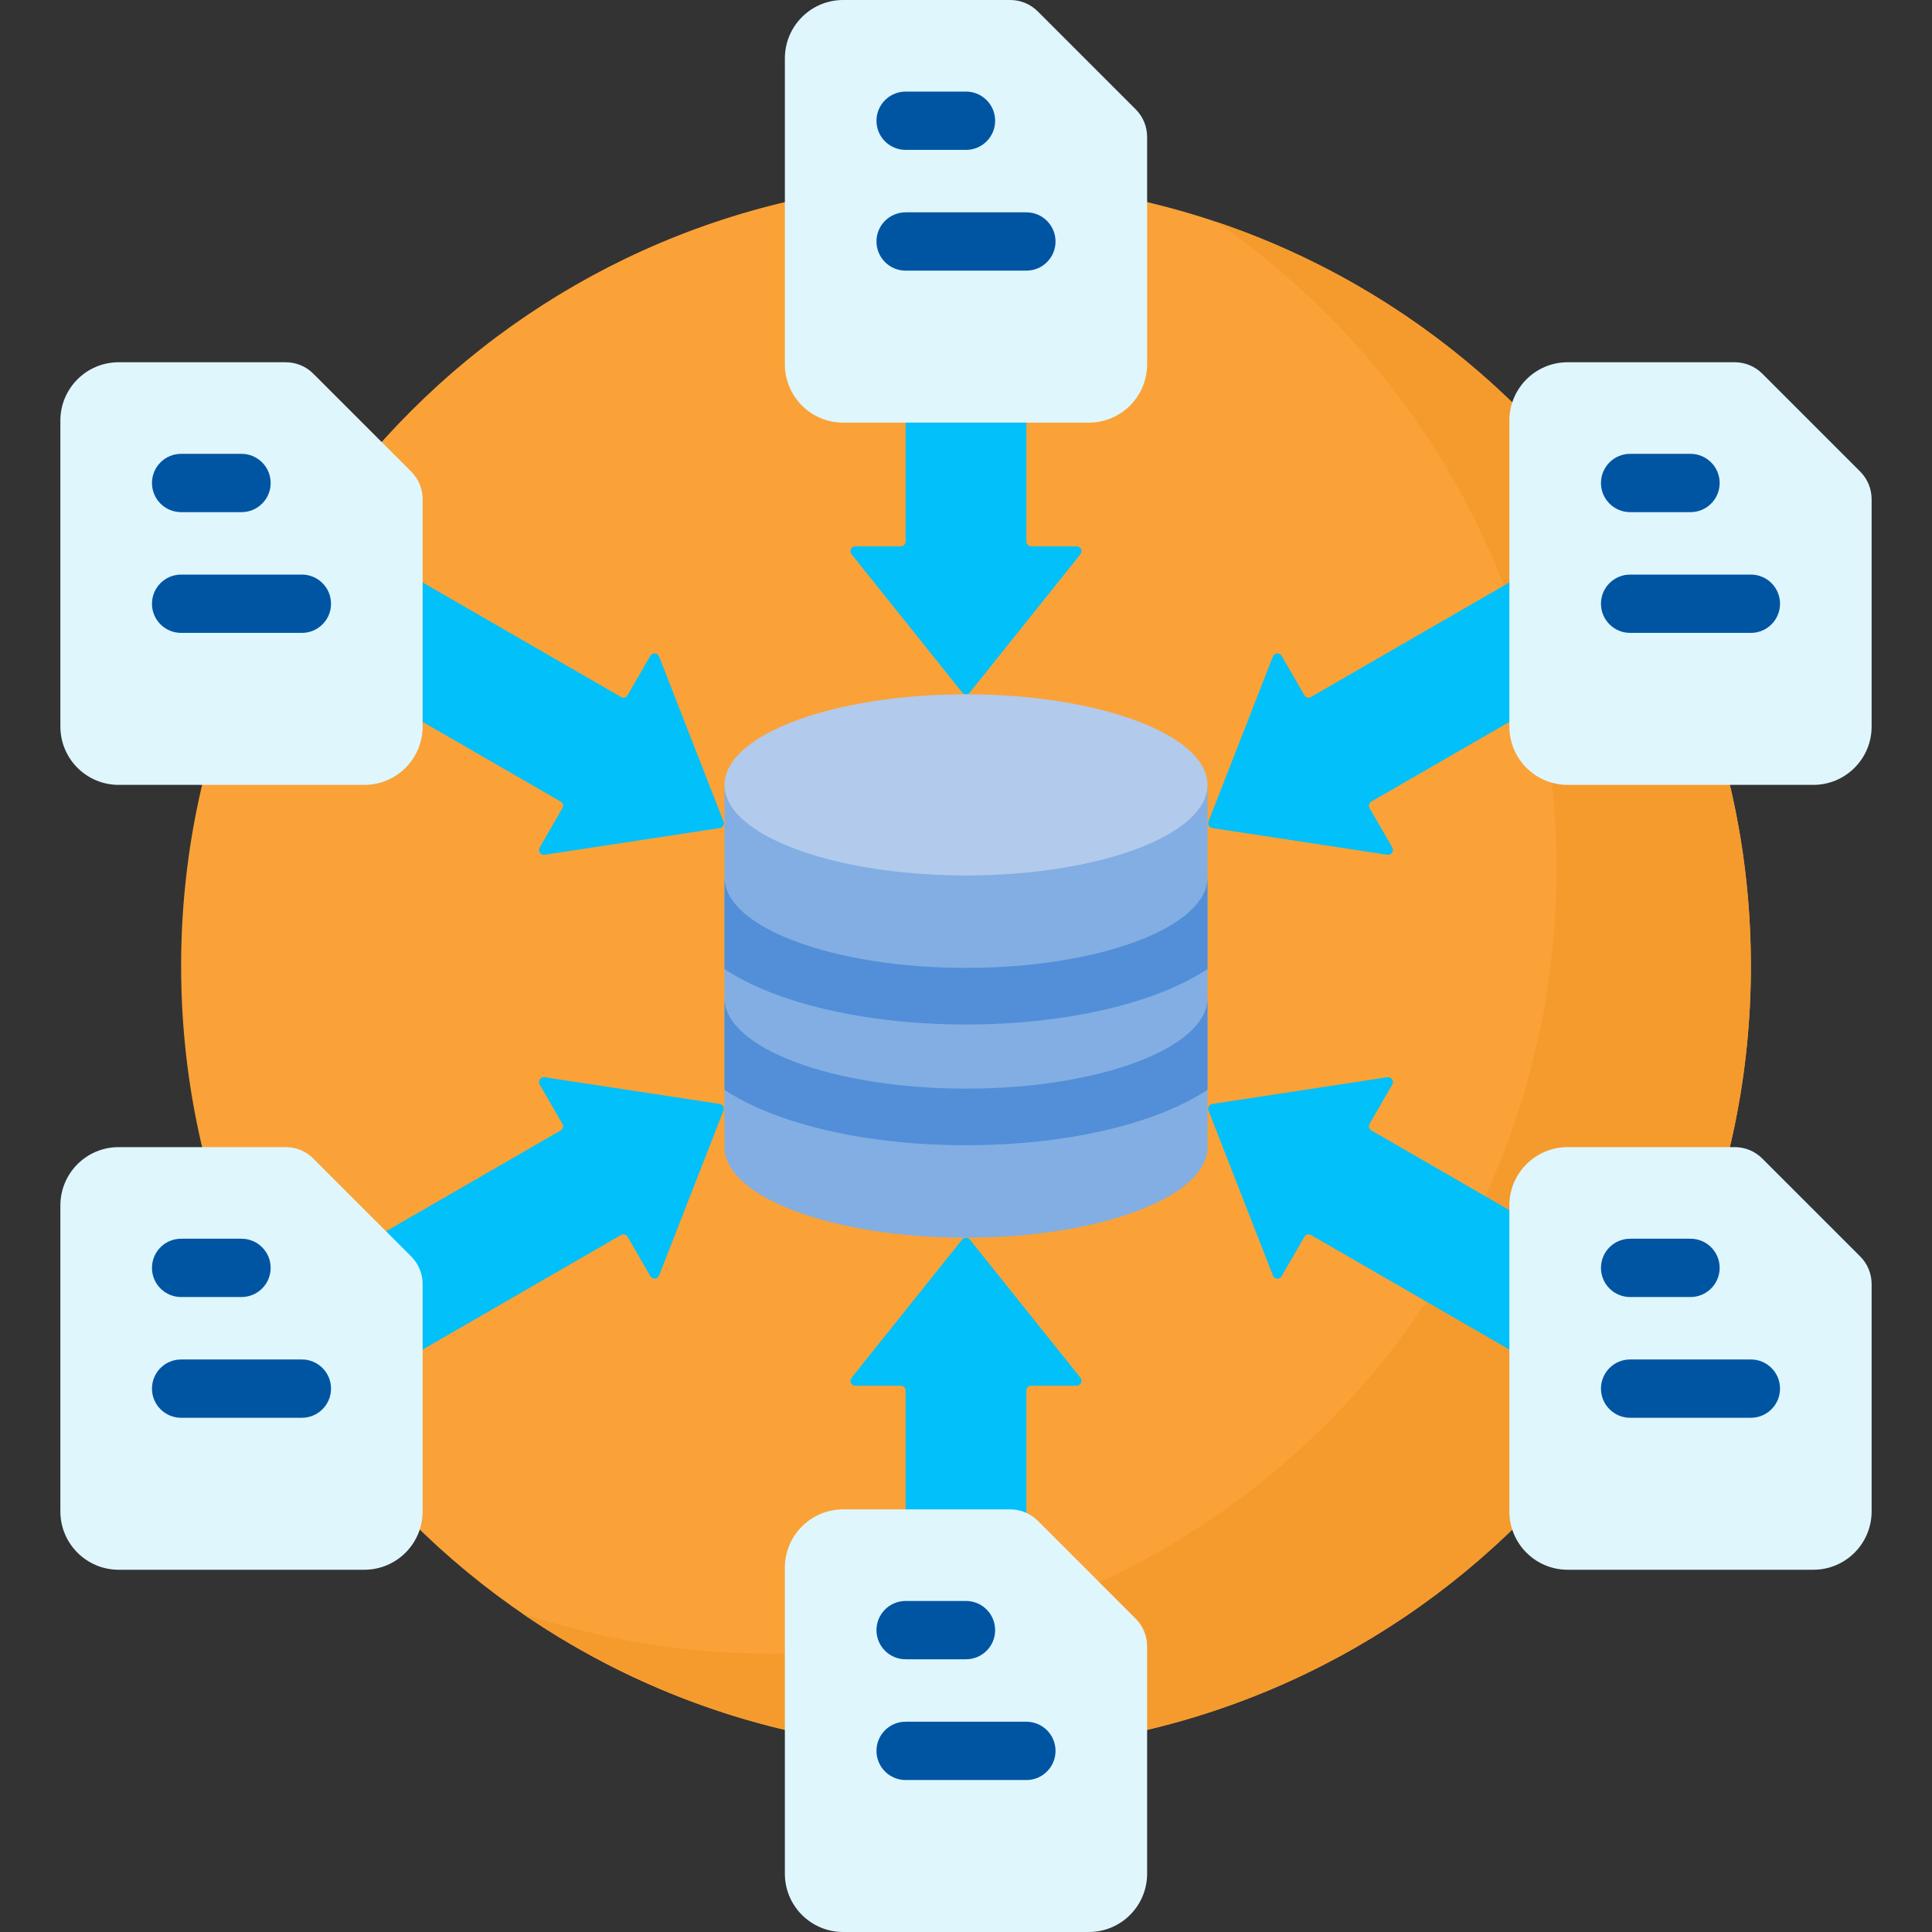 <?xml version="1.0" encoding="UTF-8"?> <svg xmlns="http://www.w3.org/2000/svg" width="150" height="150" viewBox="0 0 150 150" fill="none"><rect x="0" y="0" width="150" height="150" fill="#333333" stroke="none"/><path d="M75 135.938C108.655 135.938 135.938 108.655 135.938 75C135.938 41.345 108.655 14.062 75 14.062C41.345 14.062 14.062 41.345 14.062 75C14.062 108.655 41.345 135.938 75 135.938Z" fill="#FAA237"></path><path d="M94.414 17.221C110.38 28.208 120.847 46.609 120.847 67.455C120.847 101.11 93.564 128.392 59.91 128.392C53.122 128.392 46.593 127.282 40.495 125.234C50.305 131.985 62.191 135.938 75 135.938C108.655 135.938 135.938 108.655 135.938 75C135.938 48.133 118.55 25.327 94.414 17.221Z" fill="#F59B2D"></path><path d="M79.687 42.038V18.75H70.313V42.038C70.313 42.246 70.144 42.415 69.936 42.415H66.407C66.091 42.415 65.915 42.781 66.113 43.028L74.706 53.765C74.857 53.954 75.144 53.954 75.295 53.765L83.887 43.028C84.085 42.781 83.909 42.415 83.593 42.415H80.064C79.856 42.415 79.687 42.246 79.687 42.038Z" fill="#01C0FA"></path><path d="M79.687 107.963V131.251H70.313V107.963C70.313 107.755 70.144 107.586 69.936 107.586H66.407C66.091 107.586 65.915 107.22 66.113 106.973L74.706 96.235C74.857 96.047 75.144 96.047 75.295 96.235L83.887 106.973C84.085 107.22 83.909 107.586 83.593 107.586H80.064C79.856 107.586 79.687 107.755 79.687 107.963Z" fill="#01C0FA"></path><path d="M48.213 54.112L28.046 42.469L23.359 50.587L43.526 62.231C43.707 62.335 43.769 62.566 43.664 62.746L41.9 65.802C41.742 66.076 41.971 66.411 42.284 66.363L55.879 64.291C56.118 64.254 56.262 64.006 56.173 63.781L51.171 50.971C51.056 50.676 50.651 50.645 50.492 50.919L48.729 53.975C48.625 54.155 48.394 54.217 48.213 54.112Z" fill="#01C0FA"></path><path d="M48.213 95.888L28.046 107.532L23.359 99.413L43.526 87.77C43.707 87.665 43.769 87.435 43.664 87.254L41.9 84.199C41.742 83.925 41.971 83.59 42.284 83.637L55.879 85.71C56.118 85.746 56.262 85.995 56.174 86.22L51.171 99.03C51.056 99.325 50.651 99.356 50.493 99.081L48.729 96.026C48.625 95.846 48.394 95.784 48.213 95.888Z" fill="#01C0FA"></path><path d="M101.787 54.112L121.954 42.469L126.642 50.587L106.474 62.231C106.293 62.335 106.232 62.566 106.336 62.746L108.1 65.802C108.258 66.076 108.029 66.411 107.716 66.363L94.121 64.291C93.882 64.254 93.738 64.006 93.826 63.781L98.829 50.971C98.944 50.676 99.349 50.645 99.507 50.919L101.271 53.975C101.375 54.155 101.606 54.217 101.787 54.112Z" fill="#01C0FA"></path><path d="M101.787 95.888L121.954 107.532L126.642 99.413L106.474 87.77C106.293 87.665 106.232 87.435 106.336 87.254L108.1 84.199C108.258 83.925 108.029 83.59 107.716 83.637L94.121 85.71C93.882 85.746 93.739 85.995 93.827 86.22L98.829 99.03C98.945 99.325 99.35 99.356 99.508 99.081L101.272 96.026C101.375 95.846 101.606 95.784 101.787 95.888Z" fill="#01C0FA"></path><path d="M93.75 89.062C93.75 92.946 85.355 96.094 75 96.094C64.645 96.094 56.25 92.946 56.25 89.062V60.938C56.25 64.821 93.75 64.821 93.75 60.938V89.062Z" fill="#82AEE3"></path><path d="M75 67.969C85.355 67.969 93.75 64.821 93.75 60.938C93.75 57.054 85.355 53.906 75 53.906C64.645 53.906 56.25 57.054 56.25 60.938C56.25 64.821 64.645 67.969 75 67.969Z" fill="#B2CAEC"></path><path d="M84.535 32.812H65.465C62.964 32.812 60.938 30.786 60.938 28.285V4.527C60.938 2.027 62.964 0 65.465 0H78.437C79.238 0 80.006 0.318 80.571 0.884L88.178 8.491C88.744 9.057 89.062 9.824 89.062 10.625V28.285C89.062 30.786 87.036 32.812 84.535 32.812Z" fill="#DFF6FD"></path><path d="M140.785 60.938H121.715C119.214 60.938 117.187 58.911 117.187 56.41V32.652C117.188 30.152 119.214 28.125 121.715 28.125H134.687C135.488 28.125 136.256 28.443 136.821 29.009L144.428 36.616C144.994 37.182 145.312 37.949 145.312 38.75V56.41C145.313 58.911 143.286 60.938 140.785 60.938Z" fill="#DFF6FD"></path><path d="M140.785 121.875H121.715C119.214 121.875 117.187 119.849 117.187 117.348V93.59C117.187 91.09 119.214 89.062 121.715 89.062H134.687C135.488 89.062 136.255 89.38 136.821 89.946L144.428 97.553C144.994 98.119 145.312 98.887 145.312 99.687V117.347C145.313 119.849 143.286 121.875 140.785 121.875Z" fill="#DFF6FD"></path><path d="M84.535 150H65.465C62.964 150 60.937 147.974 60.937 145.473V121.715C60.937 119.215 62.964 117.188 65.465 117.188H78.437C79.237 117.188 80.005 117.505 80.571 118.071L88.178 125.678C88.744 126.244 89.062 127.012 89.062 127.812V145.472C89.062 147.974 87.036 150 84.535 150Z" fill="#DFF6FD"></path><path d="M28.285 60.938H9.215C6.714 60.938 4.688 58.911 4.688 56.41V32.652C4.688 30.152 6.714 28.125 9.215 28.125H22.187C22.988 28.125 23.756 28.443 24.321 29.009L31.928 36.616C32.494 37.182 32.812 37.949 32.812 38.75V56.41C32.812 58.911 30.786 60.938 28.285 60.938Z" fill="#DFF6FD"></path><path d="M28.285 121.875H9.215C6.714 121.875 4.688 119.848 4.688 117.348V93.59C4.688 91.089 6.714 89.062 9.215 89.062H22.187C22.988 89.062 23.756 89.38 24.321 89.946L31.928 97.553C32.494 98.119 32.812 98.887 32.812 99.687V117.347C32.812 119.848 30.786 121.875 28.285 121.875Z" fill="#DFF6FD"></path><path d="M93.75 77.49C93.75 81.367 85.339 84.522 75 84.522C64.661 84.522 56.25 81.367 56.25 77.49V84.614C57.223 85.253 58.4 85.862 59.818 86.421C63.904 88.03 69.296 88.916 75 88.916C80.704 88.916 86.096 88.03 90.182 86.421C91.6 85.862 92.776 85.253 93.75 84.614V77.49Z" fill="#528FD8"></path><path d="M59.818 77.046C63.904 78.655 69.296 79.541 75 79.541C80.704 79.541 86.096 78.655 90.182 77.046C91.6 76.487 92.776 75.878 93.75 75.239V68.115C93.75 71.992 85.339 75.147 75 75.147C64.661 75.147 56.25 71.992 56.25 68.115V75.239C57.223 75.878 58.4 76.488 59.818 77.046Z" fill="#528FD8"></path><path d="M75 11.638H70.312C69.062 11.638 68.049 10.625 68.049 9.375C68.049 8.125 69.062 7.111 70.312 7.111H75C76.25 7.111 77.263 8.125 77.263 9.375C77.263 10.625 76.25 11.638 75 11.638Z" fill="#0055A3"></path><path d="M79.688 21.013H70.312C69.062 21.013 68.049 20 68.049 18.75C68.049 17.5 69.062 16.486 70.312 16.486H79.688C80.938 16.486 81.951 17.5 81.951 18.75C81.951 20 80.938 21.013 79.688 21.013Z" fill="#0055A3"></path><path d="M131.25 39.763H126.563C125.312 39.763 124.299 38.75 124.299 37.5C124.299 36.25 125.312 35.236 126.563 35.236H131.25C132.5 35.236 133.514 36.25 133.514 37.5C133.514 38.75 132.5 39.763 131.25 39.763Z" fill="#0055A3"></path><path d="M135.938 49.138H126.563C125.312 49.138 124.299 48.125 124.299 46.875C124.299 45.625 125.312 44.611 126.563 44.611H135.938C137.188 44.611 138.201 45.625 138.201 46.875C138.201 48.125 137.188 49.138 135.938 49.138Z" fill="#0055A3"></path><path d="M131.25 100.701H126.563C125.312 100.701 124.299 99.687 124.299 98.437C124.299 97.187 125.312 96.174 126.563 96.174H131.25C132.5 96.174 133.514 97.187 133.514 98.437C133.514 99.687 132.5 100.701 131.25 100.701Z" fill="#0055A3"></path><path d="M135.938 110.076H126.563C125.312 110.076 124.299 109.062 124.299 107.812C124.299 106.562 125.312 105.549 126.563 105.549H135.938C137.188 105.549 138.201 106.562 138.201 107.812C138.201 109.062 137.188 110.076 135.938 110.076Z" fill="#0055A3"></path><path d="M75 128.826H70.312C69.062 128.826 68.049 127.812 68.049 126.562C68.049 125.312 69.062 124.299 70.312 124.299H75C76.25 124.299 77.263 125.312 77.263 126.562C77.263 127.812 76.25 128.826 75 128.826Z" fill="#0055A3"></path><path d="M79.688 138.201H70.312C69.062 138.201 68.049 137.187 68.049 135.937C68.049 134.687 69.062 133.674 70.312 133.674H79.688C80.938 133.674 81.951 134.687 81.951 135.937C81.951 137.187 80.938 138.201 79.688 138.201Z" fill="#0055A3"></path><path d="M18.75 39.763H14.062C12.812 39.763 11.799 38.75 11.799 37.5C11.799 36.25 12.812 35.236 14.062 35.236H18.75C20 35.236 21.014 36.25 21.014 37.5C21.014 38.75 20 39.763 18.75 39.763Z" fill="#0055A3"></path><path d="M23.438 49.138H14.062C12.812 49.138 11.799 48.125 11.799 46.875C11.799 45.625 12.812 44.611 14.062 44.611H23.438C24.688 44.611 25.701 45.625 25.701 46.875C25.701 48.125 24.688 49.138 23.438 49.138Z" fill="#0055A3"></path><path d="M18.75 100.701H14.062C12.812 100.701 11.799 99.687 11.799 98.437C11.799 97.187 12.812 96.174 14.062 96.174H18.75C20 96.174 21.014 97.187 21.014 98.437C21.014 99.687 20 100.701 18.75 100.701Z" fill="#0055A3"></path><path d="M23.438 110.076H14.062C12.812 110.076 11.799 109.062 11.799 107.812C11.799 106.562 12.812 105.549 14.062 105.549H23.438C24.688 105.549 25.701 106.562 25.701 107.812C25.701 109.062 24.688 110.076 23.438 110.076Z" fill="#0055A3"></path></svg> 